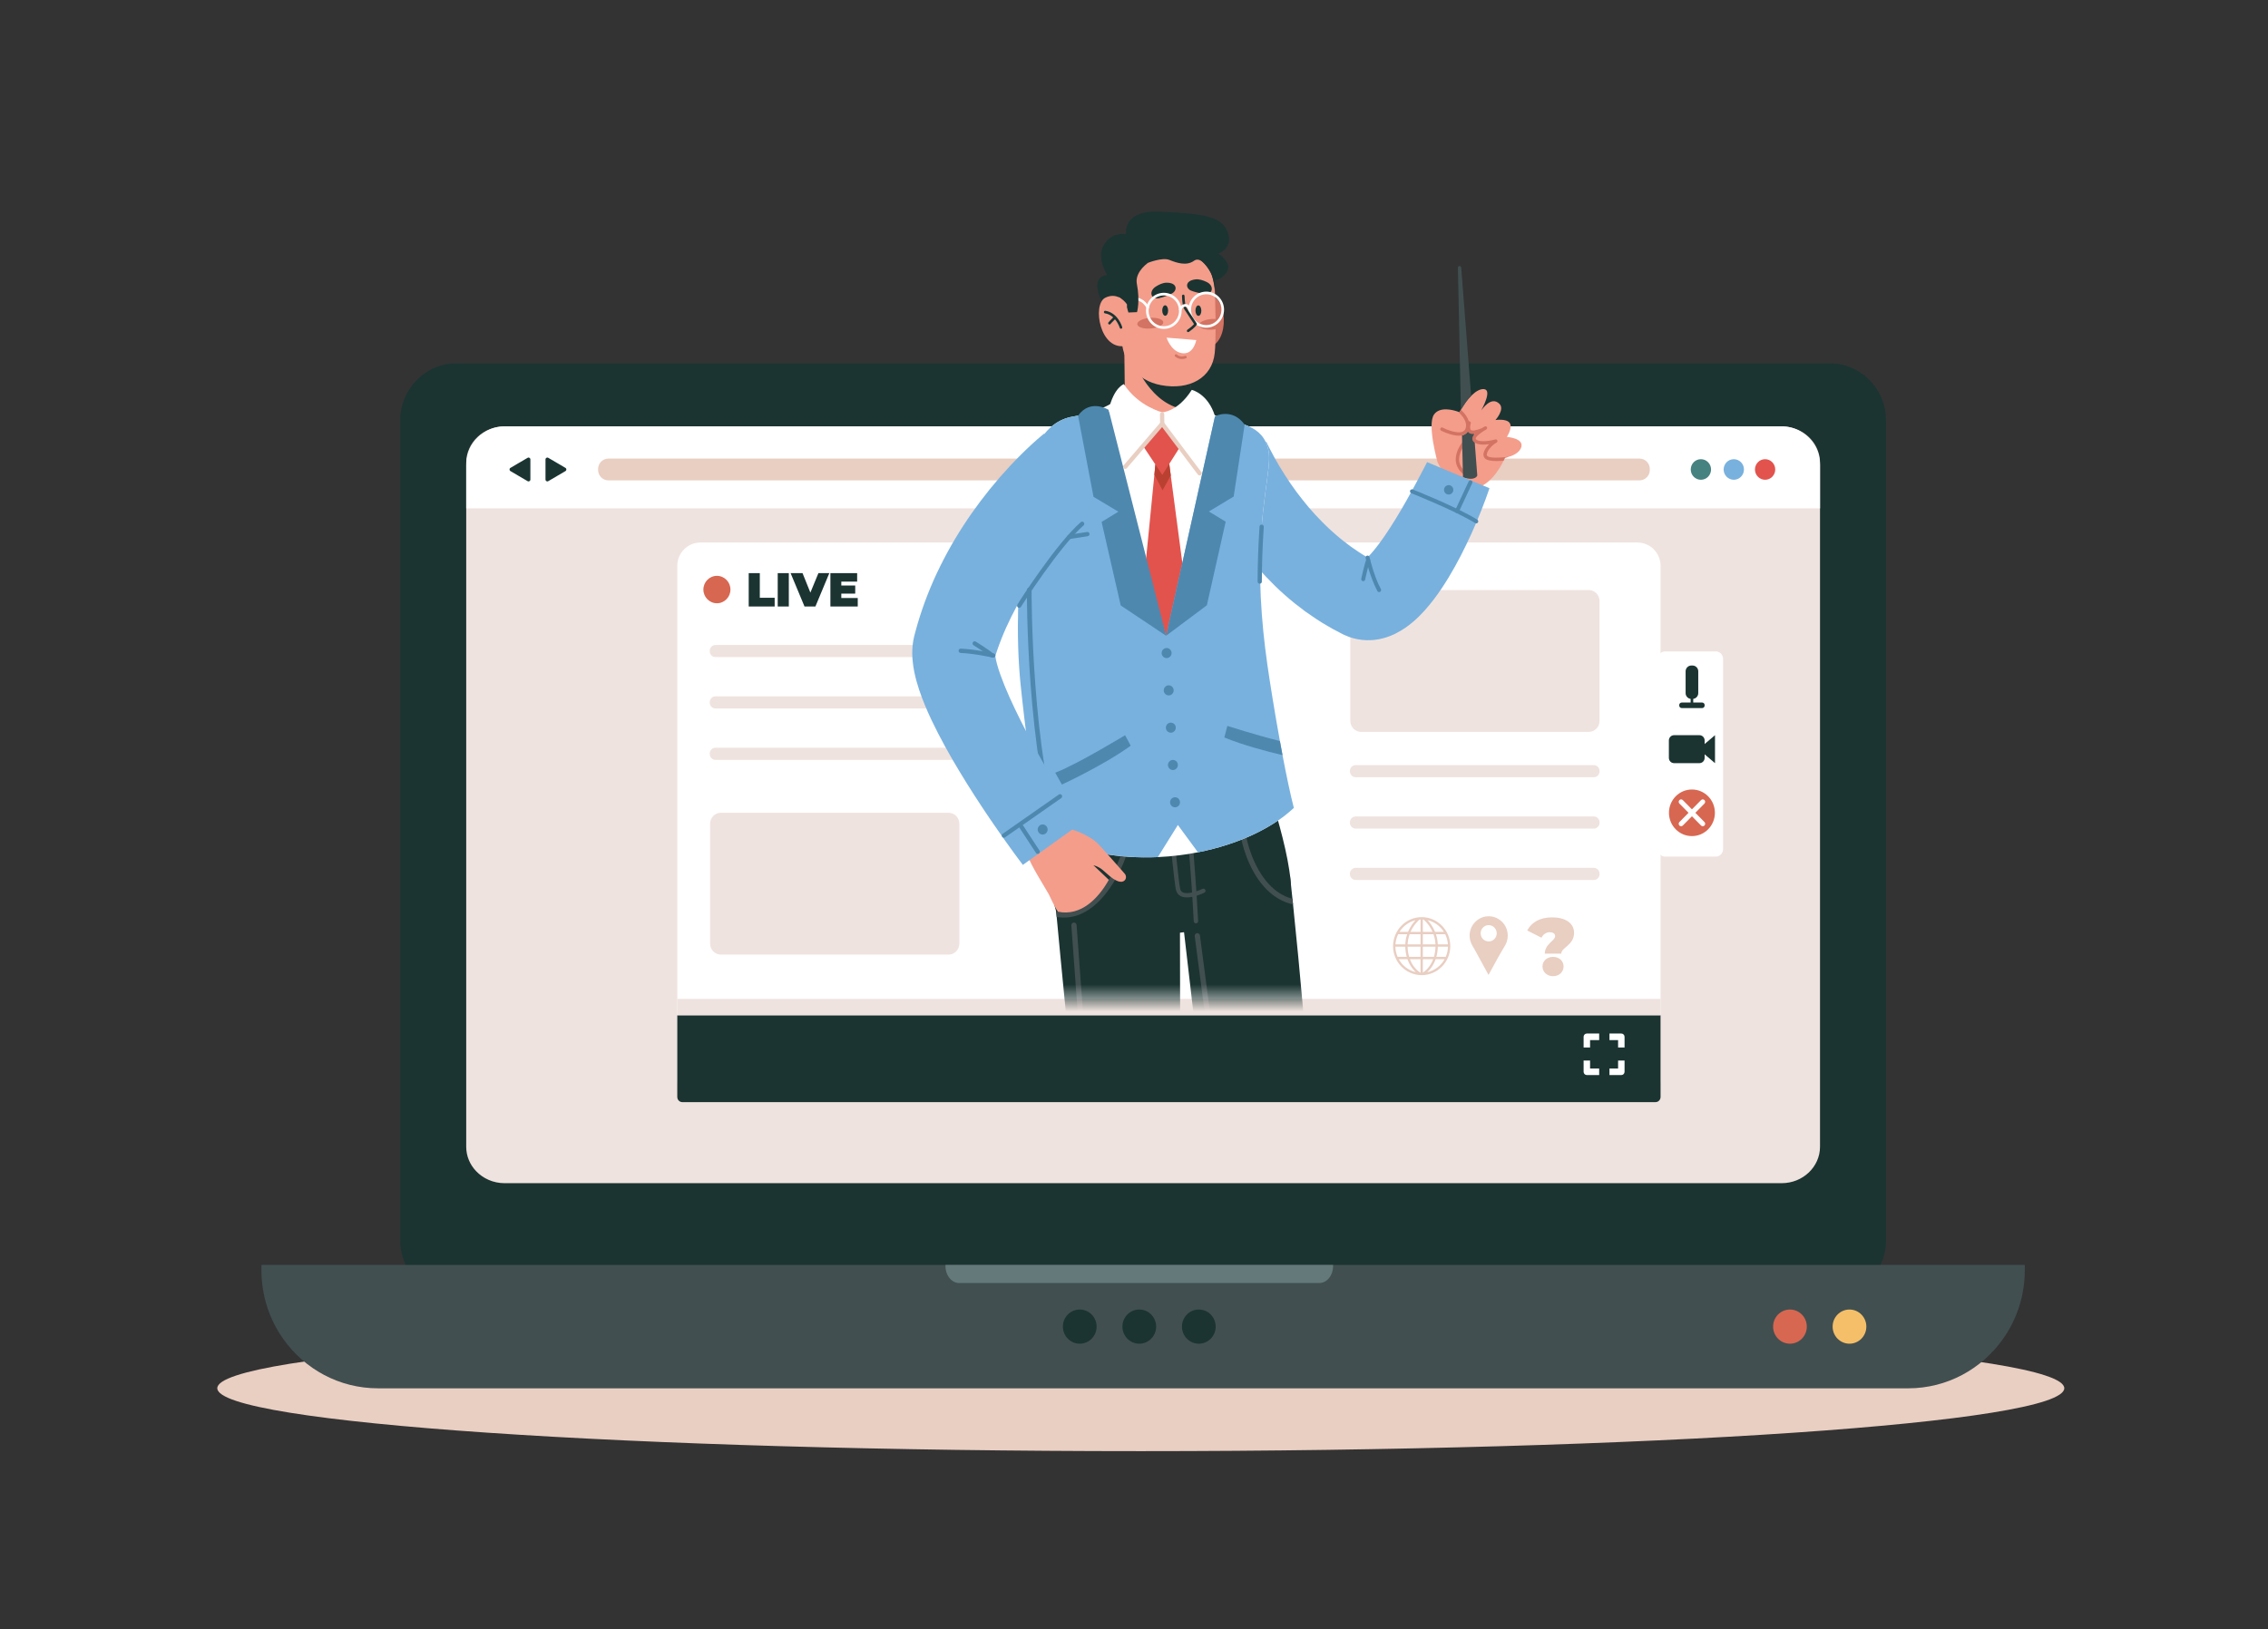 <svg width="167" height="120" viewBox="0 0 167 120" fill="none" xmlns="http://www.w3.org/2000/svg">
<rect x="0" y="0" width="167" height="120" fill="#333333" stroke="none"/>
<path d="M84 106.874C121.555 106.874 152 104.799 152 102.24C152 99.681 121.555 97.606 84 97.606C46.445 97.606 16 99.681 16 102.24C16 104.799 46.445 106.874 84 106.874Z" fill="#E9CEC2"/>
<path d="M138.873 30.96V91.348C138.873 93.669 137.018 95.55 134.729 95.55H33.613C31.324 95.55 29.469 93.669 29.469 91.348V30.96C29.469 28.64 31.324 26.758 33.613 26.758H134.729C137.018 26.758 138.873 28.639 138.873 30.96Z" fill="#1B3431"/>
<path d="M134.013 34.087V84.455C134.013 85.937 132.749 87.139 131.189 87.139H37.155C36.321 87.139 35.571 86.795 35.053 86.248C34.602 85.774 34.329 85.144 34.329 84.455V34.087C34.329 32.605 35.594 31.403 37.154 31.403H131.189C131.711 31.403 132.199 31.538 132.618 31.772C133.453 32.238 134.013 33.101 134.013 34.087Z" fill="#EFE3DF"/>
<path d="M149.093 93.158V93.54C149.093 95.444 148.491 97.205 147.469 98.637C145.91 100.824 143.372 102.247 140.507 102.247H27.836C24.971 102.247 22.433 100.824 20.874 98.637C19.852 97.205 19.25 95.444 19.25 93.54V93.158H149.093Z" fill="#414F50"/>
<path d="M85.13 97.702C85.13 98.397 84.574 98.961 83.889 98.961C83.204 98.961 82.648 98.397 82.648 97.702C82.648 97.007 83.204 96.444 83.889 96.444C84.575 96.444 85.13 97.007 85.13 97.702Z" fill="#1B3431"/>
<path d="M80.746 97.702C80.746 98.397 80.191 98.961 79.505 98.961C78.82 98.961 78.264 98.397 78.264 97.702C78.264 97.007 78.82 96.444 79.505 96.444C80.191 96.444 80.746 97.007 80.746 97.702Z" fill="#1B3431"/>
<path d="M89.514 97.702C89.514 98.397 88.958 98.961 88.273 98.961C87.588 98.961 87.032 98.397 87.032 97.702C87.032 97.007 87.588 96.444 88.273 96.444C88.959 96.444 89.514 97.007 89.514 97.702Z" fill="#1B3431"/>
<path d="M133.041 97.702C133.041 98.397 132.486 98.961 131.8 98.961C131.115 98.961 130.559 98.397 130.559 97.702C130.559 97.007 131.115 96.444 131.8 96.444C132.486 96.444 133.041 97.007 133.041 97.702Z" fill="#D76751"/>
<path d="M137.425 97.702C137.425 98.397 136.869 98.961 136.183 98.961C135.498 98.961 134.942 98.397 134.942 97.702C134.942 97.007 135.498 96.444 136.183 96.444C136.869 96.444 137.425 97.007 137.425 97.702Z" fill="#F5BF69"/>
<path d="M69.619 93.158V93.245C69.619 93.934 70.074 94.493 70.635 94.493H97.142C97.704 94.493 98.159 93.934 98.159 93.245V93.158H69.619Z" fill="#647A7A"/>
<path d="M134.014 34.269V37.441H34.33V34.269C34.33 33.658 34.517 33.093 34.839 32.629C35.349 31.888 36.196 31.403 37.155 31.403H131.189C132.148 31.403 132.996 31.888 133.504 32.629C133.826 33.093 134.014 33.658 134.014 34.269Z" fill="white"/>
<path d="M125.99 34.576C125.99 34.995 125.655 35.334 125.242 35.334C124.829 35.334 124.495 34.995 124.495 34.576C124.495 34.158 124.829 33.818 125.242 33.818C125.655 33.818 125.99 34.158 125.99 34.576Z" fill="#468280"/>
<path d="M128.413 34.576C128.413 34.995 128.078 35.334 127.665 35.334C127.252 35.334 126.917 34.995 126.917 34.576C126.917 34.158 127.252 33.818 127.665 33.818C128.078 33.818 128.413 34.158 128.413 34.576Z" fill="#78B1DE"/>
<path d="M130.717 34.576C130.717 34.995 130.383 35.334 129.97 35.334C129.557 35.334 129.223 34.995 129.223 34.576C129.223 34.158 129.557 33.818 129.97 33.818C130.383 33.818 130.717 34.158 130.717 34.576Z" fill="#E2534D"/>
<path d="M120.725 35.378H44.796C44.38 35.378 44.04 35.033 44.04 34.611V34.541C44.04 34.119 44.38 33.774 44.796 33.774H120.725C121.141 33.774 121.481 34.12 121.481 34.541V34.611C121.481 35.033 121.141 35.378 120.725 35.378Z" fill="#E9CEC2"/>
<path d="M39.054 34.577V35.319C39.054 35.424 38.942 35.489 38.852 35.437L38.218 35.066L37.585 34.694C37.495 34.642 37.495 34.511 37.585 34.459L38.218 34.087L38.852 33.716C38.942 33.664 39.054 33.729 39.054 33.834V34.577Z" fill="#1B3431"/>
<path d="M40.167 34.577V35.319C40.167 35.424 40.279 35.489 40.369 35.437L41.003 35.066L41.636 34.694C41.726 34.642 41.726 34.511 41.636 34.459L41.003 34.087L40.369 33.716C40.279 33.664 40.167 33.729 40.167 33.834V34.577Z" fill="#1B3431"/>
<path d="M120.577 81.171H51.567C50.63 81.171 49.87 80.401 49.87 79.45V41.678C49.87 40.727 50.63 39.957 51.567 39.957H120.577C121.514 39.957 122.273 40.727 122.273 41.678V79.45C122.273 80.4 121.514 81.171 120.577 81.171Z" fill="white"/>
<path d="M108.213 68.87C108.206 69.145 108.277 69.403 108.405 69.624C108.467 69.731 108.531 69.836 108.591 69.945L109.605 71.8L110.27 70.585C110.446 70.262 110.638 69.948 110.824 69.631C110.948 69.418 111.02 69.17 111.02 68.905C111.02 68.087 110.339 67.43 109.52 67.485C108.803 67.533 108.23 68.141 108.213 68.87ZM109.024 68.735C109.024 68.403 109.289 68.134 109.616 68.134C109.943 68.134 110.209 68.403 110.209 68.735C110.209 69.067 109.943 69.335 109.616 69.335C109.289 69.335 109.024 69.067 109.024 68.735Z" fill="#E9CEC2"/>
<path d="M102.577 69.682C102.577 70.859 103.522 71.817 104.683 71.817C105.844 71.817 106.789 70.859 106.789 69.682C106.789 68.504 105.845 67.546 104.683 67.546C103.522 67.546 102.577 68.504 102.577 69.682ZM103.759 70.47C103.69 70.238 103.652 69.986 103.646 69.722H104.598V70.47H103.759ZM104.255 71.597C103.72 71.475 103.265 71.131 102.994 70.642H103.636C103.724 70.895 103.847 71.124 104.002 71.323C104.08 71.423 104.165 71.515 104.255 71.597ZM104.598 70.642V71.643C104.535 71.605 104.333 71.472 104.131 71.211C104.002 71.043 103.896 70.852 103.816 70.642H104.598ZM103.863 68.63C104.087 68.125 104.418 67.815 104.523 67.725C104.548 67.722 104.574 67.721 104.599 67.72V68.63H103.863ZM103.049 68.63C103.318 68.2 103.744 67.891 104.228 67.772C104.133 67.875 104.044 67.986 103.962 68.106C103.849 68.27 103.753 68.446 103.678 68.63H103.049ZM103.647 69.55C103.657 69.294 103.707 69.043 103.794 68.802H104.599V69.55H103.647ZM102.751 69.55C102.768 69.288 102.836 69.036 102.952 68.802H103.614C103.533 69.044 103.487 69.296 103.478 69.55H102.751ZM103.477 69.722C103.483 69.985 103.518 70.236 103.582 70.47H102.91C102.807 70.233 102.752 69.982 102.747 69.722H103.477ZM105.87 69.722H106.619C106.614 69.982 106.559 70.234 106.456 70.47H105.764C105.829 70.236 105.864 69.985 105.87 69.722ZM104.768 68.63V67.72C104.786 67.721 104.804 67.721 104.821 67.723C104.894 67.785 105.072 67.949 105.249 68.208C105.34 68.341 105.419 68.483 105.484 68.63H104.768ZM105.553 68.802C105.64 69.044 105.689 69.295 105.699 69.55H104.768V68.802H105.553ZM105.669 68.63C105.594 68.446 105.498 68.27 105.385 68.106C105.302 67.984 105.211 67.87 105.113 67.767C105.608 67.881 106.043 68.192 106.318 68.63H105.669ZM105.7 69.722C105.694 69.987 105.656 70.239 105.588 70.47H104.768V69.722H105.7ZM105.869 69.55C105.859 69.296 105.814 69.044 105.733 68.802H106.414C106.531 69.037 106.598 69.288 106.615 69.55H105.869ZM106.372 70.642C106.099 71.133 105.625 71.486 105.085 71.603C105.178 71.519 105.265 71.425 105.345 71.323C105.499 71.124 105.623 70.895 105.711 70.642H106.372ZM105.53 70.642C105.296 71.257 104.896 71.55 104.768 71.631V70.642H105.53Z" fill="#E9CEC2"/>
<path d="M114.508 68.934C114.508 68.75 114.332 68.654 114.114 68.654C113.861 68.654 113.626 68.809 113.502 69.06L112.455 68.529C112.755 67.956 113.349 67.562 114.291 67.562C115.214 67.562 115.903 67.956 115.903 68.702C115.903 69.615 114.961 69.775 114.961 70.235H113.749C113.75 69.513 114.508 69.299 114.508 68.934ZM113.579 71.178C113.579 70.778 113.897 70.474 114.355 70.474C114.814 70.474 115.132 70.778 115.132 71.178C115.132 71.572 114.814 71.894 114.355 71.894C113.897 71.894 113.579 71.572 113.579 71.178Z" fill="#E9CEC2"/>
<path d="M126.337 63.088H122.612C122.317 63.088 122.077 62.845 122.077 62.545V48.516C122.077 48.216 122.317 47.974 122.612 47.974H126.337C126.632 47.974 126.872 48.217 126.872 48.516V62.545C126.872 62.845 126.632 63.088 126.337 63.088Z" fill="white"/>
<path d="M125.134 56.205H123.268C123.056 56.205 122.884 56.031 122.884 55.815V54.533C122.884 54.318 123.056 54.144 123.268 54.144H125.134C125.346 54.144 125.518 54.318 125.518 54.533V55.815C125.518 56.031 125.346 56.205 125.134 56.205Z" fill="#1B3431"/>
<path d="M126.281 54.145V56.205L125.46 55.505V54.845L126.281 54.145Z" fill="#1B3431"/>
<path d="M124.582 61.577C125.517 61.577 126.274 60.808 126.274 59.861C126.274 58.913 125.517 58.145 124.582 58.145C123.648 58.145 122.89 58.913 122.89 59.861C122.89 60.808 123.648 61.577 124.582 61.577Z" fill="#D76751"/>
<path d="M123.785 60.85C123.83 60.85 123.875 60.833 123.91 60.798L125.506 59.179C125.575 59.109 125.575 58.995 125.506 58.925C125.437 58.855 125.324 58.855 125.255 58.925L123.659 60.543C123.59 60.613 123.59 60.727 123.659 60.798C123.694 60.833 123.739 60.85 123.785 60.85Z" fill="white"/>
<path d="M125.38 60.85C125.426 60.85 125.471 60.833 125.506 60.798C125.575 60.727 125.575 60.613 125.506 60.543L123.91 58.925C123.841 58.855 123.728 58.855 123.659 58.925C123.59 58.995 123.59 59.109 123.659 59.179L125.255 60.798C125.289 60.833 125.335 60.85 125.38 60.85Z" fill="white"/>
<path d="M124.538 51.474H124.627C124.859 51.474 125.048 51.282 125.048 51.048V49.44C125.048 49.206 124.859 49.014 124.627 49.014H124.538C124.306 49.014 124.117 49.206 124.117 49.44V51.048C124.117 51.282 124.306 51.474 124.538 51.474Z" fill="#1B3431"/>
<path d="M124.573 52.058H124.592C124.639 52.058 124.677 52.019 124.677 51.971V50.991C124.677 50.943 124.639 50.904 124.592 50.904H124.573C124.526 50.904 124.487 50.943 124.487 50.991V51.971C124.487 52.019 124.526 52.058 124.573 52.058Z" fill="#1B3431"/>
<path d="M123.828 52.147H125.336C125.436 52.147 125.517 52.064 125.517 51.963V51.924C125.517 51.823 125.436 51.741 125.336 51.741H123.828C123.729 51.741 123.647 51.823 123.647 51.924V51.963C123.647 52.064 123.729 52.147 123.828 52.147Z" fill="#1B3431"/>
<path d="M69.844 70.305H53.083C52.644 70.305 52.287 69.944 52.287 69.498V60.665C52.287 60.219 52.644 59.857 53.083 59.857H69.844C70.283 59.857 70.64 60.219 70.64 60.665V69.498C70.64 69.944 70.283 70.305 69.844 70.305Z" fill="#EFE3DF"/>
<path d="M116.983 53.903H100.223C99.783 53.903 99.427 53.541 99.427 53.095V44.262C99.427 43.816 99.783 43.455 100.223 43.455H116.983C117.423 43.455 117.78 43.816 117.78 44.262V53.095C117.78 53.541 117.423 53.903 116.983 53.903Z" fill="#EFE3DF"/>
<path d="M117.358 61.025H99.821C99.588 61.025 99.399 60.834 99.399 60.598V60.559C99.399 60.322 99.588 60.131 99.821 60.131H117.358C117.591 60.131 117.78 60.322 117.78 60.559V60.598C117.78 60.834 117.591 61.025 117.358 61.025Z" fill="#EFE3DF"/>
<path d="M117.358 57.242H99.821C99.588 57.242 99.399 57.05 99.399 56.814V56.775C99.399 56.539 99.588 56.347 99.821 56.347H117.358C117.591 56.347 117.78 56.539 117.78 56.775V56.814C117.78 57.05 117.591 57.242 117.358 57.242Z" fill="#EFE3DF"/>
<path d="M117.358 64.809H99.821C99.588 64.809 99.399 64.618 99.399 64.381V64.342C99.399 64.106 99.588 63.915 99.821 63.915H117.358C117.591 63.915 117.78 64.106 117.78 64.342V64.381C117.78 64.618 117.591 64.809 117.358 64.809Z" fill="#EFE3DF"/>
<path d="M70.218 52.179H52.681C52.449 52.179 52.26 51.988 52.26 51.752V51.712C52.26 51.476 52.449 51.285 52.681 51.285H70.218C70.451 51.285 70.64 51.476 70.64 51.712V51.752C70.64 51.988 70.451 52.179 70.218 52.179Z" fill="#EFE3DF"/>
<path d="M70.218 48.395H52.681C52.449 48.395 52.26 48.204 52.26 47.968V47.929C52.26 47.692 52.449 47.501 52.681 47.501H70.218C70.451 47.501 70.64 47.692 70.64 47.929V47.968C70.64 48.204 70.451 48.395 70.218 48.395Z" fill="#EFE3DF"/>
<path d="M70.218 55.963H52.681C52.449 55.963 52.26 55.772 52.26 55.536V55.496C52.26 55.26 52.449 55.069 52.681 55.069H70.218C70.451 55.069 70.64 55.26 70.64 55.496V55.536C70.64 55.772 70.451 55.963 70.218 55.963Z" fill="#EFE3DF"/>
<path d="M49.87 74.77H122.273V80.79C122.273 81 122.105 81.171 121.897 81.171H50.246C50.038 81.171 49.87 81 49.87 80.79V74.77Z" fill="#1B3431"/>
<path d="M117.082 77.144V76.601H117.752V76.118H116.844C116.712 76.118 116.606 76.226 116.606 76.359V77.144H117.082Z" fill="white"/>
<path d="M117.082 78.109H116.606V78.935C116.606 79.068 116.712 79.176 116.844 79.176H117.752V78.693H117.082V78.109Z" fill="white"/>
<path d="M119.145 77.144H119.621V76.359C119.621 76.226 119.515 76.118 119.383 76.118H118.51V76.601H119.145V77.144Z" fill="white"/>
<path d="M119.145 78.109V78.693H118.51V79.176H119.383C119.515 79.176 119.621 79.068 119.621 78.935V78.109H119.145Z" fill="white"/>
<path d="M122.273 73.567H49.87V74.77H122.273V73.567Z" fill="#EFE3DF"/>
<path d="M55.13 42.21H55.947V44.025H57.041V44.667H55.13V42.21Z" fill="#1B3431"/>
<path d="M57.266 42.21H58.083V44.667H57.266V42.21Z" fill="#1B3431"/>
<path d="M61.066 42.21L60.041 44.667H59.239L58.214 42.21H59.093L59.671 43.645L60.263 42.21H61.066Z" fill="#1B3431"/>
<path d="M63.159 44.042V44.667H61.145V42.21H63.114V42.835H61.948V43.122H62.973V43.719H61.948V44.042H63.159V44.042Z" fill="#1B3431"/>
<path d="M53.785 43.419C53.785 43.977 53.339 44.429 52.789 44.429C52.239 44.429 51.793 43.977 51.793 43.419C51.793 42.861 52.239 42.409 52.789 42.409C53.339 42.409 53.785 42.861 53.785 43.419Z" fill="#D76751"/>
<mask id="mask0_1970_1564" style="mask-type:luminance" maskUnits="userSpaceOnUse" x="50" y="13" width="69" height="61">
<path d="M118.149 13H50.154V73.575H118.149V13Z" fill="white"/>
</mask>
<g mask="url(#mask0_1970_1564)">
<path d="M105.853 34.041C105.853 34.041 106.713 36.021 108.309 35.998C109.598 35.979 110.44 34.499 110.717 33.931C110.783 33.795 110.816 33.711 110.816 33.711C110.816 33.711 110.909 33.697 111.043 33.66C111.358 33.573 111.903 33.36 112.023 32.908C112.194 32.264 110.955 32.179 110.955 32.179C110.955 32.179 111.405 31.496 111.161 31.149C110.92 30.808 110.115 30.935 110.115 30.935C110.115 30.935 110.818 30.157 110.412 29.746C109.8 29.127 109.13 30.159 109.072 30.221C109.111 30.143 109.913 28.707 109.262 28.657C108.693 28.614 107.984 29.436 107.569 30.175C107.503 30.292 107.467 30.36 107.467 30.36C107.467 30.36 107.426 30.343 107.356 30.318C107.024 30.201 106.025 29.914 105.592 30.527C105.067 31.269 105.853 34.041 105.853 34.041Z" fill="#F49D8B"/>
<path d="M107.743 34.9C107.785 34.908 107.83 34.895 107.86 34.86C107.905 34.809 107.901 34.73 107.85 34.684C107.576 34.437 107.437 34.149 107.438 33.827C107.439 33.001 108.323 32.197 108.332 32.19C108.384 32.144 108.388 32.065 108.343 32.013C108.298 31.962 108.22 31.957 108.169 32.002C108.129 32.038 107.193 32.889 107.191 33.826C107.191 34.223 107.357 34.575 107.686 34.871C107.703 34.886 107.723 34.896 107.743 34.9Z" fill="#D37363"/>
<path d="M108.026 31.647C108.063 31.79 108.151 31.889 108.278 31.932C108.305 31.942 108.334 31.947 108.366 31.952C108.433 31.96 108.51 31.957 108.593 31.945C108.545 31.999 108.502 32.055 108.472 32.111C108.442 32.166 108.422 32.222 108.417 32.277C108.41 32.356 108.427 32.469 108.547 32.568C108.804 32.775 109.272 32.765 109.642 32.714C109.424 32.934 109.253 33.202 109.232 33.431C109.22 33.579 109.268 33.703 109.372 33.788C109.445 33.846 109.553 33.886 109.68 33.912C109.996 33.977 110.429 33.956 110.716 33.93C110.783 33.794 110.816 33.711 110.816 33.711C110.816 33.711 110.909 33.697 111.043 33.66C111.023 33.65 110.999 33.647 110.975 33.65C110.52 33.713 109.725 33.754 109.526 33.593C109.5 33.571 109.471 33.536 109.478 33.453C109.501 33.201 109.851 32.783 110.198 32.593C110.254 32.564 110.278 32.497 110.254 32.438C110.231 32.378 110.167 32.347 110.108 32.364C109.815 32.446 108.991 32.608 108.701 32.372C108.658 32.338 108.661 32.313 108.662 32.3C108.667 32.24 108.72 32.165 108.8 32.085C108.962 31.923 109.234 31.741 109.437 31.632C109.461 31.619 109.479 31.6 109.489 31.578C109.507 31.543 109.509 31.5 109.489 31.463C109.457 31.402 109.383 31.378 109.322 31.411C109.283 31.432 109.203 31.476 109.106 31.537C108.912 31.613 108.721 31.675 108.572 31.698C108.483 31.712 108.408 31.713 108.356 31.695C108.324 31.684 108.285 31.661 108.264 31.582C108.237 31.483 108.253 31.338 108.298 31.182C108.313 31.133 108.295 31.081 108.254 31.049C108.254 31.049 108.252 31.048 108.251 31.047C108.184 30.995 108.086 31.027 108.062 31.11C108.006 31.305 107.987 31.496 108.026 31.647Z" fill="#D37363"/>
<path d="M108.324 29.156C108.151 29.339 108.003 29.506 107.872 29.718C107.744 29.926 107.658 30.037 107.569 30.175C107.581 30.186 107.558 30.164 107.569 30.175L107.351 19.72C107.347 19.559 107.582 19.547 107.594 19.707L108.324 29.156C108.325 29.155 108.324 29.157 108.324 29.156Z" fill="#414F50"/>
<path d="M107.726 35.151C108.652 35.462 108.777 35.02 108.777 35.02L108.59 32.599C108.575 32.59 108.561 32.579 108.547 32.568C108.427 32.469 108.41 32.356 108.417 32.277C108.422 32.222 108.442 32.166 108.473 32.111C108.492 32.075 108.517 32.039 108.544 32.004L108.54 31.951C108.477 31.957 108.418 31.958 108.366 31.952C108.334 31.948 108.305 31.942 108.279 31.932C108.194 31.903 108.127 31.85 108.082 31.775C108.009 31.894 107.903 31.98 107.766 32.031C107.729 32.046 107.691 32.056 107.651 32.065L107.726 35.151Z" fill="#414F50"/>
<path d="M106.116 31.717C106.143 31.732 106.573 31.95 107.033 32.045C107.289 32.097 107.554 32.112 107.766 32.032C107.94 31.966 108.064 31.845 108.134 31.672C108.381 31.058 107.887 30.471 107.569 30.175C107.503 30.292 107.466 30.36 107.466 30.36C107.466 30.36 107.426 30.343 107.356 30.318C107.626 30.56 108.106 31.08 107.906 31.577C107.863 31.684 107.789 31.757 107.68 31.798C107.271 31.953 106.492 31.632 106.227 31.495C106.167 31.464 106.093 31.488 106.062 31.55C106.031 31.611 106.055 31.686 106.116 31.717Z" fill="#D37363"/>
<path d="M93.244 32.536L93.243 32.532C93.243 32.531 93.242 32.527 93.243 32.531L93.249 32.543L93.263 32.571L93.295 32.638L93.367 32.787C93.391 32.838 93.417 32.889 93.444 32.942C93.469 32.994 93.496 33.046 93.524 33.099C93.631 33.311 93.745 33.526 93.864 33.739C94.104 34.164 94.352 34.59 94.621 35.002C94.889 35.414 95.162 35.823 95.455 36.215C95.603 36.41 95.749 36.606 95.902 36.795C96.051 36.989 96.208 37.173 96.362 37.361C96.678 37.727 97.002 38.085 97.34 38.423C97.422 38.511 97.51 38.591 97.594 38.675C97.681 38.757 97.763 38.843 97.852 38.922C98.028 39.081 98.201 39.244 98.381 39.395C98.735 39.709 99.11 39.989 99.483 40.269C99.865 40.536 100.249 40.797 100.649 41.028C100.748 41.086 100.847 41.146 100.947 41.203L101.252 41.365L101.404 41.446L101.442 41.467L101.422 41.456L101.396 41.443C101.361 41.427 101.325 41.413 101.287 41.401C101.131 41.341 100.951 41.311 100.79 41.309C100.75 41.309 100.715 41.307 100.678 41.31C100.659 41.311 100.641 41.313 100.623 41.316L100.576 41.32C100.546 41.323 100.514 41.33 100.486 41.336C100.463 41.339 100.439 41.345 100.416 41.352C100.405 41.354 100.392 41.36 100.384 41.362C100.375 41.364 100.367 41.366 100.359 41.368C100.344 41.373 100.326 41.381 100.314 41.386C100.304 41.389 100.295 41.393 100.286 41.398L100.273 41.405C100.272 41.405 100.27 41.406 100.268 41.407C100.236 41.427 100.302 41.398 100.394 41.325C100.487 41.253 100.608 41.142 100.737 41.011C100.867 40.879 101.003 40.725 101.141 40.559C101.419 40.227 101.701 39.842 101.978 39.439C102.255 39.033 102.529 38.607 102.797 38.167C103.066 37.728 103.331 37.277 103.588 36.817C103.847 36.358 104.104 35.893 104.353 35.423C104.48 35.189 104.604 34.954 104.726 34.718L105.083 34.035L109.673 35.954L109.595 36.184L109.52 36.398L109.368 36.819C109.264 37.097 109.158 37.373 109.049 37.649C108.829 38.198 108.599 38.743 108.354 39.286C108.105 39.828 107.848 40.37 107.57 40.909C107.43 41.179 107.287 41.448 107.137 41.717C106.987 41.986 106.831 42.255 106.668 42.525C106.341 43.064 105.987 43.603 105.572 44.149C105.363 44.422 105.14 44.696 104.889 44.975C104.639 45.253 104.36 45.533 104.024 45.818C103.687 46.101 103.294 46.393 102.762 46.659L102.664 46.708C102.629 46.724 102.591 46.74 102.555 46.756C102.482 46.788 102.409 46.818 102.335 46.848C102.258 46.878 102.174 46.906 102.093 46.933L101.969 46.972C101.929 46.985 101.881 46.996 101.836 47.008C101.746 47.031 101.655 47.052 101.564 47.072C101.467 47.09 101.367 47.105 101.268 47.118C101.218 47.124 101.169 47.131 101.118 47.135C101.065 47.139 101.012 47.143 100.959 47.145C100.852 47.15 100.749 47.155 100.639 47.151C100.2 47.141 99.746 47.054 99.327 46.904C99.226 46.866 99.126 46.824 99.027 46.78L98.953 46.746L98.886 46.715L98.832 46.687L98.615 46.573L98.181 46.346C98.039 46.267 97.899 46.184 97.757 46.103C97.191 45.781 96.652 45.415 96.123 45.04C95.602 44.655 95.093 44.255 94.613 43.825C94.127 43.403 93.672 42.95 93.231 42.488L92.906 42.135C92.799 42.018 92.697 41.896 92.592 41.776C92.487 41.656 92.383 41.535 92.284 41.412L91.983 41.043C91.194 40.05 90.495 38.997 89.88 37.9C89.575 37.349 89.285 36.791 89.025 36.212C88.894 35.923 88.766 35.632 88.647 35.33C88.617 35.255 88.587 35.179 88.558 35.102C88.529 35.026 88.5 34.949 88.471 34.869C88.442 34.792 88.413 34.71 88.384 34.628L88.286 34.336L93.244 32.536Z" fill="#78B1DE"/>
<path d="M107.009 36.018C107.04 36.207 106.915 36.386 106.728 36.418C106.542 36.45 106.365 36.323 106.333 36.134C106.302 35.945 106.428 35.765 106.614 35.733C106.8 35.701 106.977 35.829 107.009 36.018Z" fill="#4E88AF"/>
<path d="M101.586 43.601C101.522 43.617 101.453 43.589 101.421 43.528C100.88 42.518 100.569 41.156 100.556 41.098C100.538 41.019 100.587 40.94 100.666 40.921C100.745 40.903 100.823 40.952 100.841 41.032C100.844 41.046 101.157 42.413 101.678 43.386C101.716 43.458 101.69 43.548 101.619 43.587C101.608 43.594 101.597 43.598 101.586 43.601Z" fill="#4E88AF"/>
<path d="M100.414 42.798C100.393 42.803 100.37 42.804 100.347 42.799C100.268 42.782 100.217 42.703 100.234 42.623C100.244 42.579 100.465 41.53 100.611 41.197C100.644 41.122 100.73 41.089 100.804 41.122C100.878 41.155 100.911 41.242 100.878 41.317C100.745 41.622 100.523 42.675 100.52 42.685C100.509 42.742 100.466 42.784 100.414 42.798Z" fill="#4E88AF"/>
<path d="M108.737 38.542C108.7 38.551 108.659 38.546 108.624 38.525C107.123 37.595 103.946 36.336 103.915 36.323C103.839 36.293 103.802 36.207 103.831 36.131C103.861 36.055 103.945 36.017 104.021 36.047C104.053 36.059 107.253 37.328 108.777 38.272C108.846 38.314 108.867 38.406 108.825 38.475C108.805 38.51 108.773 38.532 108.737 38.542Z" fill="#4E88AF"/>
<path d="M107.322 37.782C107.29 37.79 107.254 37.787 107.222 37.772C107.149 37.737 107.118 37.648 107.153 37.574L108.141 35.457C108.176 35.383 108.263 35.352 108.336 35.387C108.409 35.422 108.44 35.51 108.405 35.584L107.417 37.701C107.398 37.743 107.362 37.771 107.322 37.782Z" fill="#4E88AF"/>
<path d="M77.665 66.75C77.697 66.879 77.731 67.005 77.769 67.128C77.77 67.133 77.771 67.138 77.773 67.143C77.824 67.309 77.881 67.47 77.942 67.623C78.492 68.981 82.722 69.172 86.885 68.692C90.114 68.319 93.302 67.542 94.701 66.59C96.015 65.698 93.198 57.487 93.198 57.487L77.408 60.88C77.408 60.88 77.059 64.297 77.665 66.75Z" fill="#1B3431"/>
<path d="M88.632 81.123H96.469C96.185 76.727 95.747 71.792 95.211 66.609C95.196 66.471 95.183 66.333 95.167 66.194C95.12 65.734 95.071 65.271 95.021 64.806C95.008 64.683 94.995 64.558 94.982 64.434L93.462 65.147L93.09 65.322L87.123 68.123L87.184 68.656L88.632 81.123Z" fill="#1B3431"/>
<path d="M89.568 81.123H89.959L88.356 68.894C88.342 68.787 88.244 68.711 88.138 68.725C88.032 68.74 87.957 68.839 87.971 68.946L89.568 81.123Z" fill="#414F50"/>
<path d="M91.404 61.793C91.423 61.895 91.809 63.902 93.09 65.322C93.349 65.609 93.644 65.872 93.98 66.09C94.243 66.26 94.518 66.395 94.805 66.494C94.938 66.541 95.073 66.579 95.211 66.609C95.196 66.471 95.183 66.332 95.167 66.194C95.102 66.177 95.037 66.158 94.973 66.136C94.699 66.046 94.438 65.921 94.189 65.759C93.92 65.584 93.678 65.376 93.462 65.147C92.184 63.797 91.79 61.744 91.785 61.72C91.766 61.614 91.665 61.544 91.559 61.563C91.454 61.584 91.385 61.687 91.404 61.793Z" fill="#414F50"/>
<path d="M88.222 67.837C88.227 67.923 88.158 67.998 88.07 68.003C88.069 68.003 88.069 68.003 88.069 68.003C87.98 68.007 87.904 67.94 87.899 67.853C87.87 67.261 87.834 66.654 87.795 66.049C87.789 65.942 87.782 65.835 87.774 65.729C87.644 63.749 87.479 61.806 87.354 60.434C87.344 60.323 87.335 60.215 87.325 60.111C87.297 59.81 87.272 59.544 87.251 59.317C87.358 59.3 87.465 59.282 87.57 59.264C87.592 59.49 87.617 59.76 87.645 60.064C87.655 60.167 87.664 60.275 87.674 60.386C87.797 61.746 87.961 63.673 88.092 65.641C88.1 65.749 88.106 65.858 88.114 65.967C88.154 66.594 88.191 67.224 88.222 67.837Z" fill="#414F50"/>
<path d="M88.679 65.746C88.628 65.771 88.402 65.878 88.115 65.967C88.014 65.998 87.907 66.026 87.796 66.049C87.695 66.069 87.592 66.084 87.49 66.09C87.295 66.101 87.106 66.081 86.948 66.005C86.752 65.91 86.624 65.737 86.58 65.505C86.461 64.895 86.21 62.373 86.04 60.59C86.029 60.48 86.02 60.373 86.01 60.269C85.983 59.984 85.959 59.724 85.939 59.504C86.045 59.49 86.153 59.477 86.26 59.462C86.28 59.684 86.304 59.947 86.332 60.236C86.342 60.339 86.352 60.446 86.362 60.556C86.532 62.336 86.782 64.854 86.897 65.445C86.923 65.582 86.985 65.669 87.092 65.721C87.263 65.804 87.52 65.786 87.775 65.729C87.883 65.705 87.992 65.674 88.093 65.641C88.277 65.58 88.439 65.51 88.535 65.464C88.615 65.425 88.712 65.456 88.752 65.534C88.791 65.612 88.758 65.708 88.679 65.746Z" fill="#414F50"/>
<path d="M77.768 67.124C77.769 67.125 77.769 67.127 77.769 67.129C77.769 67.133 77.769 67.138 77.771 67.143C77.783 67.27 77.795 67.4 77.807 67.532C78.157 71.28 78.699 76.914 79.165 81.123H86.909L86.88 66.089C86.88 66.089 84.723 65.049 82.406 64.254C82.28 64.211 82.155 64.17 82.028 64.128C81.789 64.05 81.549 63.974 81.311 63.904C81.184 63.866 81.058 63.83 80.932 63.795C79.505 63.402 78.18 63.208 77.437 63.523C77.437 63.523 77.551 64.797 77.734 66.75C77.745 66.872 77.757 66.996 77.768 67.124Z" fill="#1B3431"/>
<path d="M80.274 81.123C79.829 75.992 79.281 68.225 79.274 68.125C79.266 68.017 79.173 67.935 79.066 67.943C78.96 67.951 78.879 68.045 78.887 68.153C78.894 68.252 79.44 75.985 79.885 81.123L80.274 81.123Z" fill="#414F50"/>
<path d="M77.768 67.124C77.768 67.125 77.768 67.127 77.768 67.128C77.768 67.133 77.769 67.138 77.77 67.142C77.782 67.27 77.794 67.4 77.806 67.532C78.356 67.625 78.893 67.576 79.415 67.382C80.407 67.016 81.184 66.191 81.748 65.37C82.015 64.981 82.234 64.592 82.405 64.254C82.695 63.681 82.848 63.251 82.865 63.203C82.9 63.1 82.847 62.989 82.747 62.953C82.644 62.916 82.535 62.97 82.499 63.072C82.495 63.084 82.336 63.532 82.028 64.127C81.865 64.443 81.66 64.8 81.415 65.156C80.887 65.922 80.173 66.684 79.281 67.013C78.795 67.193 78.289 67.23 77.768 67.124Z" fill="#414F50"/>
<path d="M75.045 49.156C75.072 49.574 75.107 49.993 75.15 50.41C75.363 52.507 76.156 59.521 76.869 61.485C79.499 62.778 82.446 63.247 85.255 63.124C85.79 63.1 86.32 63.055 86.843 62.989C87.305 62.932 87.761 62.858 88.208 62.77C91.128 62.197 93.683 61.005 95.269 59.499C94.519 56.555 93.644 51.219 93.317 48.93C93.255 48.503 93.201 48.088 93.152 47.681C93.103 47.286 93.061 46.9 93.024 46.524C92.981 46.095 92.944 45.677 92.914 45.272C92.881 44.837 92.855 44.416 92.835 44.01C92.814 43.575 92.8 43.155 92.791 42.751C92.676 37.241 93.669 34.52 93.406 33.2C93.012 31.212 91.199 31.24 89.548 30.616C89.452 30.58 89.355 30.542 89.26 30.5C89.196 30.472 89.133 30.443 89.07 30.413C88.504 30.14 87.977 29.753 87.559 29.137L82.71 29.146C82.71 29.146 82.314 29.473 81.614 29.837C81.548 29.872 81.48 29.906 81.408 29.94C81.234 30.023 81.043 30.107 80.834 30.188C80.331 30.383 79.724 30.562 79.01 30.678C76.837 31.034 75.591 33.378 75.362 37.18C75.247 39.1 75.123 40.909 75.042 42.653C75.037 42.769 75.031 42.884 75.026 42.999C74.934 45.12 74.91 47.145 75.045 49.156Z" fill="white"/>
<path d="M88.444 51.947L87.614 53.989V53.99L87.241 54.908L86.188 57.501L85.676 56.501L85.494 56.147L85.083 55.346L84.902 54.992L84.49 54.191L84.309 53.837L83.897 53.035V53.035L83.716 52.681L83.329 51.928L83.337 51.846L83.396 51.248L83.53 49.892L83.589 49.293L83.722 47.937L83.781 47.338L83.915 45.982L83.974 45.384L84.107 44.027L84.166 43.429L84.3 42.073L84.359 41.474L84.492 40.118L84.551 39.519L84.685 38.163L84.744 37.564L84.877 36.208L84.936 35.61L85.001 34.957L85.074 34.208L86.096 34.165L86.126 34.398L86.189 34.873L86.208 35.019L86.331 35.949L86.394 36.423L86.536 37.499L86.598 37.974L86.741 39.05L86.803 39.524L86.945 40.6L87.008 41.074L87.15 42.15L87.213 42.625L87.355 43.7L87.418 44.175L87.559 45.251L87.622 45.726L87.764 46.802L87.827 47.276L87.969 48.352L88.032 48.827L88.174 49.903L88.237 50.377L88.378 51.453L88.441 51.928L88.444 51.947Z" fill="#E2534D"/>
<path d="M86.208 35.019L85.603 36.11L85.001 34.957L85.075 34.208L86.096 34.165L86.126 34.398L86.189 34.873L86.208 35.019Z" fill="#BA4131"/>
<path d="M75.045 49.156C75.072 49.575 75.107 49.993 75.15 50.41C75.363 52.507 76.156 59.521 76.869 61.485C79.499 62.778 82.446 63.247 85.255 63.124L86.731 60.758L88.208 62.77C91.128 62.197 93.683 61.005 95.269 59.499C94.997 58.432 94.709 57.051 94.436 55.616C94.371 55.271 94.306 54.923 94.243 54.575C93.843 52.375 93.497 50.19 93.317 48.93C93.255 48.503 93.201 48.088 93.152 47.682C93.103 47.286 93.061 46.9 93.024 46.524C92.981 46.095 92.944 45.677 92.914 45.272C92.881 44.837 92.855 44.416 92.835 44.01C92.814 43.575 92.8 43.155 92.791 42.751C92.676 37.241 93.669 34.52 93.406 33.2C93.012 31.212 91.199 31.24 89.548 30.616C89.52 30.63 89.493 30.643 89.465 30.657L85.864 46.822L80.925 30.209C80.925 30.209 80.893 30.201 80.834 30.188C80.331 30.383 79.724 30.562 79.01 30.678C76.837 31.034 75.591 33.378 75.362 37.18C75.247 39.099 75.123 40.909 75.042 42.653C75.037 42.769 75.031 42.884 75.026 42.999C74.934 45.12 74.91 47.145 75.045 49.156Z" fill="#78B1DE"/>
<path d="M78.107 62.261C78.037 62.261 77.971 62.218 77.945 62.148C75.573 55.747 75.611 43.56 75.612 43.438C75.612 43.341 75.69 43.263 75.785 43.263C75.785 43.263 75.786 43.263 75.786 43.263C75.882 43.263 75.959 43.342 75.959 43.439C75.958 43.561 75.92 55.684 78.269 62.024C78.303 62.115 78.257 62.216 78.168 62.25C78.148 62.258 78.127 62.261 78.107 62.261Z" fill="#4E88AF"/>
<path d="M90.151 54.313C91.521 54.877 93.266 55.338 94.436 55.615C94.371 55.271 94.306 54.922 94.243 54.575C92.451 54.129 90.374 53.462 90.374 53.462L90.151 54.313Z" fill="#4E88AF"/>
<path d="M82.844 54.146C82.844 54.146 79.316 56.295 77.701 56.909L78.192 57.781C78.192 57.781 81.26 56.367 83.256 54.921L82.844 54.146Z" fill="#4E88AF"/>
<path d="M89.465 30.657C89.465 30.657 90.721 29.994 91.647 31.273L90.839 36.57L89.012 37.671L90.251 38.42L88.865 44.578L85.863 46.822L89.465 30.657Z" fill="#4E88AF"/>
<path d="M81.633 30.187C81.633 30.187 80.301 29.329 79.38 30.611L80.519 36.591L82.35 37.684L81.114 38.438L82.522 44.59L85.864 46.823L81.633 30.187Z" fill="#4E88AF"/>
<path d="M86.886 59.117C86.869 59.321 86.692 59.473 86.491 59.456C86.29 59.439 86.14 59.259 86.157 59.055C86.174 58.851 86.351 58.7 86.552 58.717C86.753 58.734 86.903 58.913 86.886 59.117Z" fill="#4E88AF"/>
<path d="M86.731 56.37C86.714 56.574 86.537 56.726 86.336 56.709C86.135 56.692 85.985 56.512 86.002 56.308C86.019 56.104 86.195 55.953 86.397 55.97C86.598 55.986 86.747 56.166 86.731 56.37Z" fill="#4E88AF"/>
<path d="M86.576 53.623C86.559 53.827 86.382 53.978 86.181 53.961C85.98 53.944 85.83 53.765 85.847 53.561C85.864 53.356 86.041 53.205 86.242 53.222C86.443 53.239 86.593 53.418 86.576 53.623Z" fill="#4E88AF"/>
<path d="M86.421 50.874C86.404 51.078 86.227 51.23 86.026 51.213C85.824 51.196 85.675 51.017 85.692 50.813C85.709 50.608 85.885 50.457 86.087 50.474C86.288 50.491 86.437 50.67 86.421 50.874Z" fill="#4E88AF"/>
<path d="M86.266 48.127C86.249 48.331 86.072 48.483 85.871 48.465C85.67 48.448 85.52 48.269 85.537 48.065C85.554 47.861 85.731 47.709 85.932 47.726C86.133 47.743 86.283 47.923 86.266 48.127Z" fill="#4E88AF"/>
<path d="M92.656 42.948C92.754 43.04 92.914 42.968 92.914 42.833C92.914 41.622 92.958 40.322 93.046 38.953C93.05 38.89 93.053 38.84 93.055 38.804C93.061 38.716 92.995 38.642 92.909 38.636C92.82 38.63 92.749 38.697 92.743 38.785C92.741 38.821 92.738 38.87 92.734 38.932C92.646 40.306 92.602 41.612 92.602 42.829C92.602 42.873 92.621 42.915 92.653 42.945C92.654 42.946 92.655 42.947 92.656 42.948Z" fill="#4E88AF"/>
<path d="M82.201 23.444C82.201 23.444 81.092 22.641 80.83 21.377C80.599 20.264 81.523 20.264 81.523 20.264C81.523 20.264 80.766 19.056 81.219 18.151C81.786 17.021 82.919 17.238 82.919 17.238C82.919 17.238 82.615 15.439 85.436 15.586C88.258 15.732 89.938 15.84 90.395 17.077C90.853 18.314 89.701 18.676 89.701 18.676C89.701 18.676 90.841 19.378 90.284 20.109C89.727 20.839 89.031 20.624 89.031 20.624L82.201 23.444Z" fill="#1B3431"/>
<path d="M87.898 22.948C87.898 22.948 88.248 21.613 89.318 21.862C90.388 22.111 90.594 25.673 88.578 25.658L87.898 22.948Z" fill="#D37363"/>
<path d="M82.832 29.525C82.832 29.525 82.581 29.975 84.544 30.525C85.58 30.816 86.835 30.54 87.459 30.167C87.713 30.015 87.858 29.899 87.858 29.899C87.538 28.389 87.796 27.408 87.871 27.174C87.882 27.138 87.889 27.12 87.889 27.12L82.773 24.541L82.832 29.525Z" fill="#F49D8B"/>
<path d="M83.499 26.576C83.499 26.576 84.729 30.003 87.459 30.167C87.713 30.015 87.858 29.899 87.858 29.899C87.538 28.389 87.796 27.408 87.87 27.174L83.499 26.576Z" fill="#1B3431"/>
<path d="M85.483 28.365C87.593 28.76 89.261 27.825 89.445 25.992C89.489 25.55 89.507 24.911 89.508 24.245C89.508 24.238 89.508 24.232 89.508 24.225C89.508 24.084 89.508 23.94 89.508 23.797C89.507 23.694 89.506 23.591 89.505 23.488C89.492 22.301 89.448 21.225 89.448 21.225C89.115 18.278 86.225 17.209 83.929 18.353C81.635 19.497 82.558 23.078 82.582 24.831C82.606 26.584 83.674 28.027 85.483 28.365Z" fill="#F49D8B"/>
<path d="M85.9 24.867C85.9 24.867 86.198 25.845 86.987 26.003C87.884 26.183 88.086 25.045 88.086 25.045L85.9 24.867Z" fill="white"/>
<path d="M85.332 21.963C84.736 22.092 84.567 21.445 85.105 21.107C85.35 20.953 85.62 20.822 85.897 20.82C86.683 20.814 86.707 21.376 86.313 21.604C86.125 21.713 85.675 21.889 85.332 21.963Z" fill="#1B3431"/>
<path d="M88.721 21.641C89.328 21.695 89.419 21.032 88.844 20.764C88.582 20.641 88.299 20.544 88.024 20.576C87.243 20.668 87.286 21.228 87.704 21.406C87.904 21.491 88.372 21.61 88.721 21.641Z" fill="#1B3431"/>
<path d="M89.269 24.276C89.351 24.27 89.432 24.259 89.507 24.245C89.507 24.238 89.508 24.232 89.508 24.224C89.508 24.083 89.507 23.94 89.507 23.797C89.507 23.694 89.506 23.59 89.504 23.488C89.411 23.484 89.312 23.485 89.21 23.492C88.681 23.533 88.265 23.741 88.281 23.958C88.297 24.174 88.739 24.317 89.269 24.276Z" fill="#D37363"/>
<path d="M89.073 24.111C88.363 24.252 87.673 23.782 87.534 23.062C87.394 22.343 87.858 21.643 88.567 21.502C89.276 21.36 89.967 21.831 90.106 22.55C90.245 23.269 89.782 23.97 89.073 24.111ZM88.604 21.693C87.999 21.814 87.603 22.411 87.722 23.025C87.841 23.639 88.43 24.04 89.035 23.919C89.641 23.799 90.036 23.201 89.917 22.588C89.799 21.974 89.21 21.573 88.604 21.693Z" fill="white"/>
<path d="M87.493 24.46C87.51 24.459 87.525 24.453 87.54 24.443C88.015 24.111 88.106 23.936 88.119 23.905C88.132 23.875 88.129 23.841 88.111 23.814L87.422 22.763C87.42 22.76 87.418 22.757 87.416 22.754C87.268 22.578 87.24 22.213 87.222 21.79C87.219 21.737 87.175 21.696 87.123 21.698C87.07 21.702 87.031 21.745 87.033 21.798C87.053 22.254 87.085 22.65 87.268 22.873L87.919 23.867C87.87 23.93 87.741 24.07 87.433 24.286C87.39 24.316 87.379 24.375 87.408 24.419C87.428 24.448 87.461 24.462 87.493 24.46Z" fill="#1B3431"/>
<path d="M83.74 23.877C83.756 24.093 84.198 24.235 84.728 24.194C85.257 24.154 85.673 23.945 85.657 23.729C85.641 23.513 85.199 23.37 84.669 23.411C84.14 23.452 83.724 23.66 83.74 23.877Z" fill="#D37363"/>
<path d="M85.949 24.198C85.24 24.339 84.55 23.869 84.41 23.149C84.271 22.43 84.735 21.73 85.444 21.589C86.154 21.447 86.844 21.918 86.983 22.637C87.122 23.356 86.659 24.056 85.949 24.198ZM85.481 21.78C84.876 21.9 84.48 22.498 84.599 23.112C84.718 23.725 85.307 24.127 85.912 24.006C86.517 23.886 86.913 23.288 86.794 22.675C86.676 22.061 86.087 21.66 85.481 21.78Z" fill="white"/>
<path d="M87.617 22.907C87.617 22.907 87.616 22.907 87.615 22.908C87.563 22.917 87.513 22.881 87.504 22.828C87.502 22.818 87.457 22.577 87.276 22.586C87.076 22.596 87 22.822 87 22.824C86.983 22.875 86.929 22.904 86.878 22.887C86.828 22.87 86.8 22.815 86.817 22.764C86.822 22.749 86.935 22.407 87.267 22.391C87.547 22.377 87.669 22.649 87.694 22.795C87.702 22.847 87.668 22.897 87.617 22.907Z" fill="white"/>
<path d="M84.527 22.733C84.488 22.741 84.446 22.722 84.425 22.685C83.905 21.737 82.938 22.203 82.897 22.223C82.849 22.247 82.792 22.227 82.768 22.179C82.745 22.131 82.764 22.072 82.812 22.049C82.824 22.043 83.984 21.479 84.593 22.59C84.619 22.637 84.602 22.696 84.556 22.723C84.546 22.727 84.537 22.731 84.527 22.733Z" fill="white"/>
<path d="M89.448 21.426C89.512 20.813 89.566 19.677 88.592 18.541C87.136 16.843 84.166 16.938 82.982 18.664C81.797 20.391 82.379 21.892 82.379 21.892C82.379 21.892 82.857 22.068 83.089 23.015L83.721 22.988C83.721 22.988 83.96 22.196 83.71 20.904C83.46 19.613 85.708 18.32 87.234 18.613C88.76 18.905 89.246 20.312 89.246 20.312C89.246 20.312 89.415 20.828 89.448 21.426Z" fill="#1B3431"/>
<path d="M84.524 19.358C84.524 19.358 85.587 18.936 86.1 19.141C86.614 19.346 87.358 19.615 87.918 19.205C88.478 18.796 89.121 20.009 89.121 20.009C89.121 20.009 88.409 17.849 86.651 18.298C84.892 18.748 84.9 18.579 84.524 19.358Z" fill="#1B3431"/>
<path d="M87.254 26.41C87.294 26.399 87.319 26.389 87.323 26.388C87.371 26.367 87.393 26.311 87.374 26.262C87.354 26.214 87.299 26.19 87.25 26.211C87.236 26.216 86.92 26.342 86.657 26.114C86.618 26.08 86.558 26.085 86.524 26.125C86.49 26.165 86.495 26.225 86.534 26.26C86.807 26.496 87.118 26.448 87.254 26.41Z" fill="#D37363"/>
<path d="M82.983 22.419C82.983 22.419 82.371 21.439 81.385 21.927C80.398 22.415 80.991 25.931 82.95 25.455L82.983 22.419Z" fill="#F49D8B"/>
<path d="M82.549 24.211C82.555 24.211 82.562 24.21 82.569 24.208C82.619 24.192 82.647 24.139 82.632 24.088C82.62 24.045 82.309 23.03 81.392 22.888C81.34 22.88 81.292 22.916 81.284 22.968C81.276 23.021 81.312 23.07 81.363 23.077C82.163 23.201 82.448 24.134 82.451 24.143C82.464 24.187 82.505 24.215 82.549 24.211Z" fill="#1B3431"/>
<path d="M81.698 23.899C81.722 23.898 81.745 23.887 81.762 23.867C81.764 23.865 81.941 23.663 82.152 23.46C82.19 23.424 82.192 23.363 82.156 23.325C82.121 23.286 82.061 23.284 82.023 23.321C81.805 23.529 81.628 23.732 81.621 23.74C81.586 23.78 81.59 23.84 81.629 23.875C81.648 23.893 81.674 23.901 81.698 23.899Z" fill="#1B3431"/>
<path d="M85.579 22.873C85.581 23.085 85.68 23.257 85.8 23.256C85.92 23.254 86.015 23.081 86.013 22.868C86.01 22.655 85.911 22.484 85.791 22.485C85.672 22.486 85.576 22.66 85.579 22.873Z" fill="#1B3431"/>
<path d="M88.025 22.88C88.027 23.092 88.126 23.264 88.246 23.262C88.366 23.261 88.461 23.087 88.459 22.875C88.456 22.662 88.357 22.491 88.237 22.492C88.117 22.493 88.022 22.667 88.025 22.88Z" fill="#1B3431"/>
<path d="M82.756 28.29C82.756 28.29 82.025 28.514 81.633 30.186C82.141 31.706 83.573 32.983 85.581 33.356L85.575 30.366C85.575 30.366 83.803 29.92 82.756 28.29Z" fill="white"/>
<path d="M87.755 28.712C87.755 28.712 88.962 28.989 89.465 30.657C88.171 32.26 87.48 32.863 85.581 33.356L85.575 30.366C85.575 30.366 86.714 30.347 87.755 28.712Z" fill="white"/>
<path d="M84.217 32.922L85.584 34.974L86.886 32.917L85.577 31.204L84.217 32.922Z" fill="#E2534D"/>
<path d="M88.331 35.019C88.364 35.019 88.397 35.008 88.425 34.986C88.494 34.933 88.507 34.834 88.455 34.764L85.701 31.107C85.673 31.069 85.629 31.046 85.582 31.045C85.535 31.044 85.49 31.064 85.459 31.099L82.738 34.269C82.681 34.335 82.688 34.435 82.753 34.492C82.819 34.55 82.917 34.543 82.974 34.477L85.569 31.454L88.206 34.957C88.237 34.997 88.284 35.019 88.331 35.019Z" fill="#E9CEC2"/>
<path d="M85.577 31.362C85.577 31.362 85.578 31.362 85.578 31.362C85.664 31.361 85.734 31.29 85.733 31.202L85.727 30.505C85.726 30.418 85.656 30.348 85.57 30.348C85.57 30.348 85.569 30.348 85.569 30.348C85.483 30.349 85.413 30.421 85.414 30.508L85.42 31.205C85.421 31.292 85.491 31.362 85.577 31.362Z" fill="#E9CEC2"/>
<path d="M77.581 60.687C77.924 60.592 78.425 60.955 78.878 61.076C79.476 61.236 80.323 61.664 80.739 62.032C80.991 62.255 82.247 63.709 82.813 64.342C82.944 64.488 82.944 64.719 82.799 64.85C82.613 65.02 82.224 65.017 81.471 64.313C81.436 64.284 81.205 64.081 81.181 64.061C80.843 63.786 80.513 63.727 80.513 63.727C80.513 63.727 80.932 64.109 81.648 64.8C80.867 66.179 79.595 67.492 77.901 67.149C77.614 66.738 77.314 66.025 77.233 65.876C76.912 65.286 75.919 63.768 75.634 62.937C75.441 62.371 76.498 60.989 77.581 60.687Z" fill="#F49D8B"/>
<path d="M76.885 31.932L76.73 32.058L76.608 32.16L76.379 32.357C76.23 32.487 76.087 32.616 75.946 32.745C75.665 33.005 75.395 33.267 75.13 33.532C74.6 34.062 74.094 34.607 73.605 35.167C72.632 36.292 71.731 37.48 70.916 38.74C70.098 39.997 69.373 41.329 68.75 42.721C68.442 43.419 68.159 44.131 67.911 44.86C67.785 45.223 67.67 45.592 67.56 45.962C67.507 46.148 67.453 46.333 67.404 46.521L67.366 46.661L67.348 46.731L67.311 46.876C67.251 47.125 67.216 47.355 67.197 47.56C67.177 47.767 67.171 47.959 67.173 48.134C67.174 48.312 67.184 48.473 67.197 48.628C67.224 48.934 67.267 49.207 67.317 49.46C67.418 49.962 67.544 50.394 67.679 50.801C67.814 51.207 67.959 51.583 68.109 51.947C68.258 52.31 68.415 52.658 68.575 52.998C68.896 53.676 69.232 54.322 69.576 54.952C69.92 55.583 70.277 56.194 70.64 56.797C71.365 58.003 72.12 59.167 72.896 60.312C73.286 60.883 73.68 61.448 74.081 62.011C74.281 62.291 74.482 62.572 74.686 62.851L74.995 63.269L75.315 63.697L79.49 60.713L79.24 60.308L78.986 59.889L78.477 59.047C78.139 58.484 77.806 57.917 77.48 57.349C76.824 56.214 76.19 55.072 75.593 53.931C75.296 53.36 75.01 52.788 74.737 52.22C74.465 51.653 74.209 51.086 73.984 50.533C73.76 49.981 73.558 49.436 73.426 48.956C73.36 48.718 73.311 48.497 73.29 48.336C73.279 48.256 73.276 48.194 73.277 48.163C73.278 48.15 73.28 48.142 73.282 48.151C73.284 48.157 73.286 48.179 73.284 48.219C73.281 48.256 73.275 48.319 73.256 48.404L73.248 48.436L73.246 48.444C73.246 48.446 73.247 48.441 73.248 48.44L73.252 48.427L73.268 48.375L73.301 48.272C73.343 48.135 73.391 47.998 73.436 47.862C73.531 47.589 73.629 47.317 73.737 47.048C73.949 46.508 74.19 45.977 74.449 45.453C74.965 44.402 75.579 43.387 76.255 42.407C76.594 41.916 76.952 41.438 77.325 40.969C77.696 40.499 78.085 40.042 78.487 39.598C78.886 39.151 79.3 38.717 79.724 38.304C79.936 38.097 80.15 37.896 80.364 37.702C80.47 37.605 80.576 37.51 80.68 37.419L80.832 37.288L80.942 37.196L76.885 31.932Z" fill="#78B1DE"/>
<path d="M73.139 48.435C73.21 48.435 73.274 48.385 73.291 48.312C73.31 48.227 73.257 48.142 73.173 48.123C73.118 48.11 71.824 47.817 70.745 47.771C70.659 47.768 70.586 47.835 70.582 47.923C70.579 48.01 70.645 48.084 70.732 48.088C71.783 48.132 73.091 48.429 73.104 48.432C73.116 48.434 73.127 48.435 73.139 48.435Z" fill="#4E88AF"/>
<path d="M73.048 48.415C73.095 48.415 73.141 48.394 73.172 48.353C73.224 48.283 73.211 48.184 73.142 48.131C72.618 47.725 71.881 47.272 71.849 47.253C71.776 47.208 71.68 47.231 71.635 47.306C71.59 47.381 71.614 47.478 71.688 47.524C71.695 47.528 72.442 47.987 72.953 48.383C72.981 48.405 73.015 48.416 73.048 48.415Z" fill="#4E88AF"/>
<path d="M75.045 44.763C75.096 44.763 75.146 44.737 75.176 44.69C75.204 44.646 77.986 40.271 79.785 38.696C79.85 38.639 79.858 38.538 79.801 38.472C79.745 38.406 79.646 38.399 79.581 38.456C77.747 40.061 75.028 44.338 74.913 44.519C74.866 44.593 74.887 44.691 74.96 44.738C74.986 44.755 75.016 44.763 75.045 44.763Z" fill="#4E88AF"/>
<path d="M78.728 39.701C78.736 39.701 78.744 39.701 78.752 39.7L80.091 39.492C80.176 39.479 80.235 39.398 80.222 39.311C80.209 39.225 80.129 39.165 80.044 39.179L78.704 39.386C78.619 39.399 78.561 39.48 78.574 39.567C78.585 39.645 78.652 39.701 78.728 39.701Z" fill="#4E88AF"/>
<path d="M73.918 61.697C73.949 61.697 73.98 61.688 74.007 61.669L78.143 58.778C78.214 58.728 78.232 58.629 78.183 58.557C78.134 58.485 78.037 58.467 77.966 58.517L73.829 61.408C73.758 61.457 73.74 61.556 73.789 61.628C73.82 61.673 73.869 61.697 73.918 61.697Z" fill="#4E88AF"/>
<path d="M76.412 62.888C76.442 62.888 76.472 62.879 76.498 62.862C76.57 62.813 76.59 62.715 76.542 62.642L75.265 60.692C75.217 60.619 75.12 60.599 75.048 60.648C74.977 60.696 74.957 60.794 75.005 60.867L76.282 62.817C76.312 62.863 76.362 62.888 76.412 62.888Z" fill="#4E88AF"/>
<path d="M77.1 61.261C77.007 61.443 76.787 61.515 76.607 61.421C76.428 61.327 76.357 61.104 76.449 60.921C76.542 60.739 76.762 60.668 76.942 60.761C77.121 60.855 77.192 61.079 77.1 61.261Z" fill="#4E88AF"/>
</g>
</svg>
